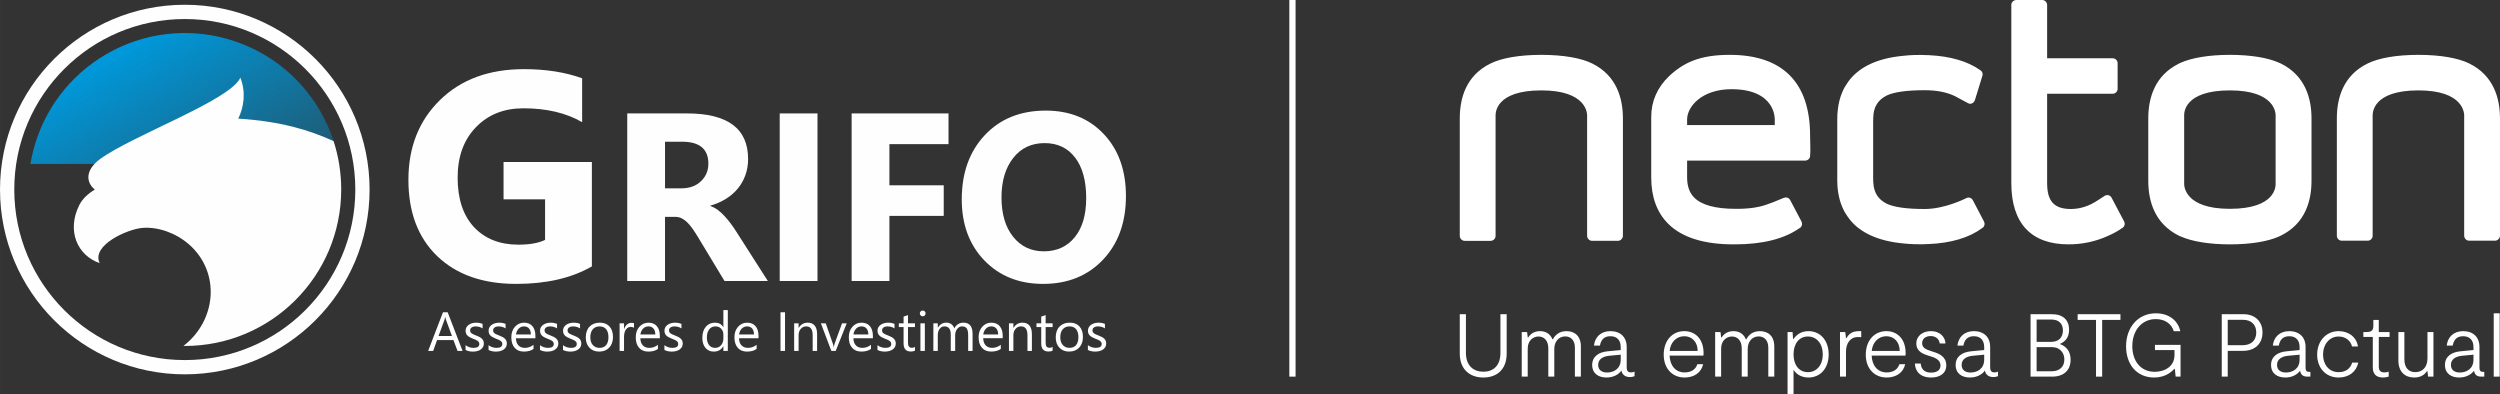 <svg xmlns="http://www.w3.org/2000/svg" xmlns:xlink="http://www.w3.org/1999/xlink" xml:space="preserve" width="320.475mm" height="50.566mm" fill-rule="evenodd" clip-rule="evenodd" viewBox="0 0 7209.58 1137.57"><rect x="0" y="0" width="7209.58" height="1137.57" fill="#333333" stroke="none"/> <defs>    <mask id="id0">      <linearGradient id="id1" gradientUnits="userSpaceOnUse" x1="314.41" y1="165.72" x2="766.15" y2="948.15">       <stop offset="0" stop-opacity="1" stop-color="white"></stop>       <stop offset="1" stop-opacity="0" stop-color="white"></stop>      </linearGradient>     <rect fill="url(#id1)" x="79.3" y="93.03" width="907.21" height="907.21"></rect>    </mask> </defs> <g id="Camada_x0020_1">    <g id="_1752227109392">   <path fill="#0098DA" mask="url(#id0)" d="M307.26 155.81c215.84,-124.62 491.84,-50.66 616.46,165.18 124.62,215.84 50.66,491.84 -165.18,616.46 -215.84,124.62 -491.84,50.66 -616.46,-165.18 -124.62,-215.84 -50.66,-491.84 165.18,-616.46z"></path>   <g>    <path fill="#FEFEFE" fill-rule="nonzero" d="M1706.85 768.28c-58.43,33.64 -131.13,50.46 -218.08,50.46 -96.21,0 -172.18,-26.65 -227.77,-79.96 -55.45,-53.31 -83.24,-126.71 -83.24,-220.21 0,-94.07 30.36,-170.76 91.08,-230.05 60.58,-59.44 141.39,-89.09 242.16,-89.09 63.43,0 119.45,8.84 167.76,26.37l0 126.57c-46.18,-26.8 -102.63,-40.05 -169.47,-40.05 -56.02,0 -101.48,18.1 -136.69,54.45 -35.35,36.35 -52.88,84.81 -52.88,145.53 0,61.43 15.82,109.04 47.32,142.82 31.64,33.64 74.26,50.46 127.99,50.46 32.36,0 58.01,-4.56 76.83,-13.68l0 -117.02 -119.73 0 0 -107.76 254.7 0 0 301.18z"></path>    <path fill="#FEFEFE" fill-rule="nonzero" d="M2214.32 810.32l-125.03 0 -75.11 -124.35c-5.64,-9.43 -11.04,-17.83 -16.22,-25.3 -5.18,-7.36 -10.35,-13.69 -15.64,-18.98 -5.29,-5.29 -10.81,-9.32 -16.57,-12.19 -5.75,-2.76 -11.96,-4.14 -18.63,-4.14l-29.33 0 0 184.96 -108.93 0 0 -483.22 172.54 0c117.33,0 175.98,43.82 175.98,131.36 0,16.91 -2.65,32.44 -7.82,46.7 -5.18,14.26 -12.42,27.14 -21.85,38.65 -9.43,11.39 -20.82,21.28 -34.16,29.56 -13.46,8.4 -28.3,14.84 -44.75,19.56l0 1.38c7.25,2.3 14.15,5.87 20.94,10.93 6.78,5.06 13.23,10.93 19.55,17.72 6.33,6.78 12.31,14.03 18.06,21.74 5.75,7.71 10.93,15.3 15.65,22.77l91.32 142.86zm-296.53 -401.67l0 134.47 47.16 0c23.35,0 42.1,-6.79 56.25,-20.24 14.38,-13.69 21.62,-30.71 21.62,-50.84 0,-42.33 -25.31,-63.38 -75.92,-63.38l-49.12 0z"></path>    <polygon fill="#FEFEFE" fill-rule="nonzero" points="2357.48,810.32 2248.55,810.32 2248.55,327.1 2357.48,327.1 "></polygon>    <polygon fill="#FEFEFE" fill-rule="nonzero" points="2735.35,415.67 2564.88,415.67 2564.88,534.38 2721.54,534.38 2721.54,622.6 2564.88,622.6 2564.88,810.32 2455.95,810.32 2455.95,327.1 2735.35,327.1 "></polygon>    <path fill="#FEFEFE" fill-rule="nonzero" d="M3008.1 818.72c-69.25,0 -125.61,-22.55 -169.21,-67.52 -43.59,-45.09 -65.33,-103.75 -65.33,-176.1 0,-76.38 22.08,-138.15 66.37,-185.3 44.28,-47.16 102.83,-70.86 175.87,-70.86 69.02,0 124.81,22.66 167.37,67.75 42.56,45.2 63.84,104.79 63.84,178.63 0,75.92 -22.08,137.23 -66.26,183.7 -44.06,46.47 -101.68,69.71 -172.65,69.71zm4.71 -406.04c-38.19,0 -68.55,14.26 -90.98,43.02 -22.43,28.64 -33.7,66.48 -33.7,113.65 0,47.85 11.27,85.69 33.7,113.64 22.43,27.84 51.87,41.76 88.22,41.76 37.61,0 67.29,-13.58 89.37,-40.61 21.97,-27.14 33.01,-64.64 33.01,-112.72 0,-50.15 -10.7,-89.15 -31.98,-116.98 -21.39,-27.84 -50.61,-41.76 -87.65,-41.76z"></path>   </g>   <path fill="#FEFEFE" fill-rule="nonzero" d="M532.9 13.73c147.16,0 280.38,59.65 376.82,156.09 96.44,96.43 156.08,229.66 156.08,376.82 0,147.16 -59.65,280.38 -156.08,376.82 -96.43,96.43 -229.66,156.08 -376.82,156.08 -147.16,0 -280.38,-59.65 -376.82,-156.08 -96.44,-96.44 -156.09,-229.66 -156.09,-376.82 0,-147.16 59.65,-280.38 156.09,-376.82 96.43,-96.44 229.66,-156.09 376.82,-156.09zm347.73 185.17c-88.99,-88.99 -211.93,-144.03 -347.73,-144.03 -135.8,0 -258.74,55.04 -347.73,144.03 -88.99,88.99 -144.03,211.93 -144.03,347.73 0,135.8 55.04,258.74 144.03,347.73 88.99,88.99 211.93,144.03 347.73,144.03 135.8,0 258.74,-55.04 347.73,-144.03 88.99,-88.99 144.03,-211.93 144.03,-347.73 0,-135.8 -55.04,-258.74 -144.03,-347.73z"></path>   <path fill="#FEFEFE" d="M961.94 407.04c14.29,43.96 22.05,90.86 22.05,139.59 0,249.13 -201.96,451.09 -451.09,451.09 -1.33,0 -2.64,-0.04 -3.97,-0.05 95.88,-73.77 107.68,-212.76 15.89,-293.04 -37.24,-32.58 -88.88,-51.08 -134.19,-47.41 -43.2,3.49 -148.12,50.24 -123.19,101.67 -64.52,-22.23 -95.85,-93.74 -58.8,-167.45 8.92,-17.74 24.32,-32.32 44.73,-44.7 -27.91,-23.02 -25.64,-58.5 15.97,-88.64 93.88,-67.98 376.55,-169.95 403.75,-234.22 16.78,43.29 9.89,85.28 -6,118.22 121.4,7.59 205.85,33.09 274.84,64.95z"></path>   <polygon fill="white" fill-rule="nonzero" points="3736.21,1086.13 3718.24,1086.13 3718.24,0 3736.21,0 "></polygon>   <path fill="white" fill-rule="nonzero" d="M5689.29 577.31c-2.54,-4.83 -7.38,-7.51 -12.46,-7.63 -1.89,-0.04 -5.01,1.01 -6.1,1.53 -1.02,0.48 -2.77,1.33 -3.81,1.88 -1.59,0.83 -59.74,29.64 -116.3,29.64 -51.12,0 -87.99,-5.09 -109.1,-15.01 -25.18,-12.46 -37.64,-32.04 -39.16,-61.04 -0.26,-1.27 -0.26,-2.29 -0.26,-3.3l0 -1.02c-0.25,-2.29 -0.25,-4.58 -0.25,-6.61l0 -168.61c0,-2.04 0,-4.33 0.25,-6.61 -0.25,-0.26 -0.25,-0.51 0,-0.77 0.76,-31.28 13.23,-51.63 39.42,-64.59 21.11,-9.92 57.98,-15.01 109.1,-15.01 35.09,0 64.34,5.85 87.49,17.29 9.41,4.83 33.24,17.85 33.24,17.85 0,0 6.6,4.07 10.17,4.07l0.76 0c5.59,-0.51 10.94,-4.33 12.97,-10.43l21.7 -70.49c1.53,-5.08 0.25,-10.07 -3.06,-13.63l-0.25 -0.25c-1.53,-1.02 -2.8,-2.4 -4.32,-3.16 -35.09,-24.41 -83.67,-39.16 -145.47,-42.22 -1.53,0 -2.8,-0.26 -4.32,-0.26l-3.82 0c-5.09,-0.26 -9.66,-0.51 -14.75,-0.51l-2.8 0c-5.85,0 -12.21,0 -18.31,0.25 -4.83,0.26 -10.17,0.51 -15.01,0.77 -4.58,0.25 -8.9,0.76 -13.48,1.27 -84.94,7.38 -134.03,37.13 -161.49,75.02 -2.29,3.31 -4.58,6.61 -6.61,10.18 -2.79,4.07 -5.34,8.64 -7.63,13.48 -2.8,6.11 -5.34,12.46 -7.63,19.07 -1.02,3.3 -2.04,6.86 -3.05,10.42 -0.51,1.53 -0.77,3.31 -1.27,5.09l0 0.51c-1.53,6.61 -2.8,13.48 -3.56,20.6 -1.27,8.9 -1.78,18.31 -1.78,28.22l0 176.75c0,5.34 0.25,10.69 0.51,16.02 0.51,3.56 0.76,7.12 1.02,10.68l0 0.25c1.01,7.38 2.03,14.5 3.81,21.37 0.25,1.52 0.51,3.3 1.27,5.08 0.51,3.06 1.53,6.11 2.54,9.16 0.25,0.76 0.25,1.27 0.51,1.77 2.29,6.62 4.83,13.23 7.63,19.07 1.78,3.31 3.31,6.61 5.08,9.67 2.54,4.07 5.09,8.14 7.89,11.95 2.29,3.56 4.83,6.61 7.37,9.92 28.48,34.34 77.06,60.53 156.66,67.39 4.07,0.51 8.39,0.77 12.72,1.02l14.49 0.76c5.34,0.25 10.93,0.25 16.53,0.25l4.58 0c4.58,0 9.16,0 13.48,-0.51l5.09 0c67.39,-2.54 119.78,-18.82 156.15,-45.78 1.27,-0.76 2.54,-1.53 3.56,-2.54 0.25,-0.26 0.25,-0.26 0.51,-0.51 3.56,-4.32 4.83,-10.68 1.78,-16.27l-32.22 -61.53zm400.21 -7.14c-2.54,-4.83 -7.38,-7.63 -12.46,-7.63 -2.04,0 -4.07,0.51 -6.11,1.53 -0.25,0 -0.51,0 -0.76,0.26 -0.76,0.51 -1.53,0.76 -2.04,1.52 -0.51,0 -0.76,0.51 -1.27,0.77 -5.09,3.05 -10.68,6.61 -17.04,10.94 -25.18,16.78 -50.86,25.17 -78.08,25.17 -47.81,0 -68.15,-22.38 -68.15,-74.52l0 -257.87 188.96 0 0.04 -0.01 0.02 0.01c7.9,0 14.26,-6.61 14.26,-14.24l0 -73.75c0,-7.88 -6.36,-14.24 -14.24,-14.24l-0.04 0 -0.04 -0 -188.96 0 0 -153.61c0,-7.89 -6.36,-14.5 -14.24,-14.5l-74.77 0c-6.86,0 -12.71,5.09 -14.24,11.7l0 0.76c-0.26,0.51 -0.26,1.27 -0.26,2.04 0,1.02 0,1.78 0.26,2.79l0 510.92c0,115.46 56.96,176.49 164.79,176.49 40.18,0 78.08,-8.13 113.43,-24.16 16.28,-7.12 30.01,-14.75 40.94,-22.63l0.25 0c1.27,-0.76 2.55,-1.53 3.56,-2.55 0.26,-0.26 0.26,-0.26 0.51,-0.51l0.25 -0.25c3.31,-4.32 4.58,-10.43 1.53,-16.02l-36.12 -68.41zm1031.58 -387.06c-31.28,-15.51 -82.65,-24.92 -146.74,-24.92 -64.09,0 -115.71,9.41 -146.99,25.18 -70.45,34.59 -88.25,100.2 -88.25,158.18l0 338.35c0,7.63 6.36,14.24 14.24,14.24l74.77 0c7.89,0 14.24,-6.61 14.24,-14.24l0 -348.27c0.51,-4.83 -1.27,-70.96 131.99,-70.96 130.46,0 131.48,66.12 131.99,70.96l0 348.27c0,1.02 0,1.78 0.25,2.8 0.51,2.03 1.27,3.81 2.54,5.34 2.29,3.56 6.61,6.1 11.44,6.1l74.77 0c6.61,0 12.46,-5.08 13.99,-11.44l0.25 -2.8 0 -338.35c0,-57.98 -18.06,-123.6 -88.5,-158.44zm-558.56 348.16c-0.26,4.83 1.27,70.95 -131.99,70.95 -130.46,0 -131.48,-66.12 -131.74,-70.95l0 -199.64c0.26,-4.83 -1.53,-70.96 131.99,-70.96 130.46,0 131.48,66.12 131.73,70.96l0 199.64zm15.01 -348.16c-1.78,-0.76 -3.56,-1.77 -5.35,-2.29 -31.79,-14.24 -81.12,-22.64 -141.65,-22.64 -60.52,0 -109.86,8.65 -141.4,22.64 -1.78,0.76 -3.56,1.53 -5.34,2.54 -70.45,34.59 -88.5,100.2 -88.5,158.18l0 180.05c0,57.73 18.05,123.34 88.5,158.18 1.78,0.77 3.56,1.53 5.34,2.29 31.54,13.99 80.88,22.63 141.4,22.63 60.53,0 109.86,-8.39 141.65,-22.63 1.78,-0.76 3.56,-1.53 5.35,-2.54 70.44,-34.59 88.5,-100.2 88.5,-157.93l0 -180.05c0,-57.98 -18.06,-123.6 -88.5,-158.44zm-1985.81 0c-31.29,-15.51 -82.65,-24.92 -146.74,-24.92 -64.09,0 -115.71,9.41 -146.99,25.18 -70.45,34.59 -88.25,100.2 -88.25,158.18l0 338.74c0,7.63 6.36,14.24 14.24,14.24l74.77 0c7.89,0 14.24,-6.61 14.24,-14.24l0 -348.66c0.51,-4.83 -1.27,-70.96 131.99,-70.96 130.46,0 131.48,66.12 131.99,70.96l0 348.62c0,1.02 0,1.78 0.25,2.79 0.51,2.04 1.27,3.82 2.54,5.34 2.29,3.56 6.61,6.11 11.44,6.11l74.77 0c6.61,0 12.46,-5.09 13.99,-11.45l0.26 -2.79 0 -338.7c0,-57.98 -18.06,-123.6 -88.5,-158.44zm273.64 177.51l0 -16.28c0,-36.45 42.04,-87.12 127.87,-87.12 128.75,0 124.87,87.08 124.87,87.08l0.05 16.32 -252.79 0zm123.09 -202.44c-84.18,0 -131.99,20.85 -175.73,62.05 -33.57,32.55 -50.86,71.97 -50.86,117.24l0 174.21c0,56.46 16.53,101.22 48.83,133.51 39.42,39.42 102.74,59.51 188.44,59.51 1.27,-0.25 2.29,-0.25 3.56,0 79.61,0 142.16,-15.51 186.41,-46.54l0.26 0c1.27,-0.76 2.54,-1.53 3.56,-2.54 4.07,-4.32 5.34,-10.93 2.29,-16.78l-32.55 -61.8c-2.54,-4.84 -7.37,-7.63 -12.46,-7.63 -7.63,0 -26.49,11.21 -59.26,21.86 -22.42,7.3 -51.37,11.45 -87.74,10.94 -55.69,-0.26 -95.37,-10.68 -116.99,-32.04 -13.98,-13.98 -20.85,-33.31 -20.85,-58.49l0 -48.57 340.53 0c5.85,0 10.94,-3.56 13.23,-8.65 0,-0.26 0,-0.51 0.25,-0.77 0.26,-2.03 0.51,-3.81 0.76,-5.85 1.53,-14.24 -0.1,-32.8 -0.1,-56.96 0,-152.08 -78.48,-232.7 -231.58,-232.7z"></path>   <path fill="white" fill-rule="nonzero" d="M4345.01 1019.78c0,45.27 -27.78,68.93 -67.38,68.93 -39.35,0 -67.9,-23.92 -67.9,-68.93l0 -113.67 17.75 0 0 111.61c0,37.04 21.86,54.27 50.4,54.27 28.29,0 49.13,-17.23 49.13,-54.27l0 -111.61 18 0 0 113.67z"></path>   <path fill="white" fill-rule="nonzero" d="M4388.46 957.54l15.43 0 1.8 15.43 1.54 0c6.43,-9.77 16.72,-18 34.2,-18 21.6,0 31.64,13.62 35.5,23.4l1.54 0c5.66,-11.06 17.23,-23.4 39.09,-23.4 23.4,0 41.4,14.14 41.4,43.72l0 87.44 -17.23 0 0 -83.84c0,-22.38 -13.11,-32.15 -27.77,-32.15 -18.52,0 -31.64,14.66 -31.64,36.27l0 79.72 -17.23 0 0 -81.78c0,-23.14 -13.12,-33.95 -28.29,-33.95 -14.4,0 -31.12,10.55 -31.12,35.23l0 80.49 -17.23 0 0 -128.59z"></path>   <path fill="white" fill-rule="nonzero" d="M4673.91 1022.87l-32.91 3.08c-18.78,1.8 -32.15,10.29 -32.15,26.23 0,16.2 12.09,22.11 25.72,22.11 18.51,0 39.34,-10.02 39.34,-37.29l0 -14.14zm39.86 48.86l0 13.11c-3.6,1.28 -7.46,2.57 -13.63,2.57 -11.83,0 -22.12,-5.91 -24.17,-18.78 -8.74,12.35 -24.43,20.06 -43.21,20.06 -22.89,0 -41.15,-11.32 -41.15,-36.27 0,-24.17 18.78,-37.03 44.75,-39.35l37.55 -3.6 0 -8.49c0,-18.77 -9.77,-31.37 -29.83,-31.37 -19.29,0 -27.26,11.57 -30.09,27l-17.23 0c2.57,-23.92 19.29,-41.66 47.32,-41.66 28.29,0 47.07,16.71 47.07,45.52l0 59.15c0,11.06 4.89,14.4 12.86,14.4 3.35,0 6.69,-1.02 9.77,-2.31z"></path>   <path fill="white" fill-rule="nonzero" d="M4815.08 1012.06l80.76 0c-0.26,-25.46 -15.95,-42.44 -38.58,-42.44 -23.66,0 -40.12,18.52 -42.18,42.44zm97.22 13.37l-97.47 0c1.03,29.07 17.49,48.61 43.21,48.61 18,0 31.89,-7.97 36.78,-23.66l16.72 0c-5.66,24.94 -26.75,38.32 -53.49,38.32 -35.23,0 -60.18,-25.98 -60.18,-65.58 0,-41.66 25.21,-68.16 59.41,-68.16 30.86,0 55.55,21.86 55.55,63.52 0,2.06 0,4.12 -0.51,6.94z"></path>   <path fill="white" fill-rule="nonzero" d="M4946.23 957.54l15.43 0 1.8 15.43 1.54 0c6.43,-9.77 16.72,-18 34.2,-18 21.61,0 31.64,13.62 35.5,23.4l1.54 0c5.66,-11.06 17.23,-23.4 39.09,-23.4 23.4,0 41.4,14.14 41.4,43.72l0 87.44 -17.23 0 0 -83.84c0,-22.38 -13.12,-32.15 -27.77,-32.15 -18.52,0 -31.64,14.66 -31.64,36.27l0 79.72 -17.23 0 0 -81.78c0,-23.14 -13.12,-33.95 -28.29,-33.95 -14.4,0 -31.12,10.55 -31.12,35.23l0 80.49 -17.23 0 0 -128.59z"></path>   <path fill="white" fill-rule="nonzero" d="M5256.64 1022.09c0,-31.12 -17.75,-51.69 -42.95,-51.69 -25.2,0 -41.4,20.58 -41.4,51.69 0,30.86 16.2,51.18 41.4,51.18 25.21,0 42.95,-20.58 42.95,-51.18zm16.97 0c0,40.64 -24.43,66.61 -58.38,66.61 -23.66,0 -37.03,-12.61 -42.95,-22.38l0 71.25 -17.23 0 0 -180.03 14.4 0 1.54 19.8 1.54 0c6.17,-9.26 19.03,-22.37 42.69,-22.37 34.46,0 58.38,27 58.38,67.12z"></path>   <path fill="white" fill-rule="nonzero" d="M5306.26 957.54l15.17 0 2.06 17.48 1.55 0c5.91,-10.8 15.17,-20.05 35.75,-20.05l6.69 0 0 17.49c-3.6,-0.51 -6.43,-0.51 -10.55,-0.51 -19.03,0 -33.43,15.69 -33.43,42.95l0 71.24 -17.23 0 0 -128.59z"></path>   <path fill="white" fill-rule="nonzero" d="M5397.81 1012.06l80.76 0c-0.26,-25.46 -15.95,-42.44 -38.58,-42.44 -23.66,0 -40.12,18.52 -42.18,42.44zm97.22 13.37l-97.47 0c1.03,29.07 17.49,48.61 43.21,48.61 18,0 31.89,-7.97 36.77,-23.66l16.72 0c-5.66,24.94 -26.75,38.32 -53.49,38.32 -35.24,0 -60.18,-25.98 -60.18,-65.58 0,-41.66 25.2,-68.16 59.41,-68.16 30.86,0 55.55,21.86 55.55,63.52 0,2.06 0,4.12 -0.51,6.94z"></path>   <path fill="white" fill-rule="nonzero" d="M5522.28 1048.33l16.72 0c1.8,19.8 14.4,26.23 30.34,26.23 14.4,0 26.75,-5.91 26.75,-20.57 0,-16.46 -15.94,-22.38 -28.03,-26.23l-7.72 -2.32c-14.14,-4.63 -33.95,-11.57 -33.95,-34.97 0,-22.12 19.03,-35.5 41.4,-35.5 28.8,0 41.92,18.52 42.7,35.5l-16.72 0c-1.28,-12.35 -11.06,-21.35 -25.98,-21.35 -13.12,0 -24.69,6.68 -24.69,20.58 0,14.14 12.86,18.51 25.46,22.63l6.94 2.32c16.71,5.14 37.29,13.89 37.29,38.83 0,24.43 -20.06,35.23 -43.47,35.23 -31.37,0 -46.29,-17.49 -47.06,-40.37z"></path>   <path fill="white" fill-rule="nonzero" d="M5722.09 1022.87l-32.92 3.08c-18.78,1.8 -32.15,10.29 -32.15,26.23 0,16.2 12.09,22.11 25.72,22.11 18.51,0 39.35,-10.02 39.35,-37.29l0 -14.14zm39.86 48.86l0 13.11c-3.6,1.28 -7.46,2.57 -13.63,2.57 -11.83,0 -22.12,-5.91 -24.17,-18.78 -8.74,12.35 -24.43,20.06 -43.21,20.06 -22.89,0 -41.15,-11.32 -41.15,-36.27 0,-24.17 18.78,-37.03 44.75,-39.35l37.55 -3.6 0 -8.49c0,-18.77 -9.77,-31.37 -29.83,-31.37 -19.29,0 -27.26,11.57 -30.09,27l-17.23 0c2.57,-23.92 19.29,-41.66 47.32,-41.66 28.29,0 47.07,16.71 47.07,45.52l0 59.15c0,11.06 4.89,14.4 12.86,14.4 3.35,0 6.69,-1.02 9.77,-2.31z"></path>   <path fill="white" fill-rule="nonzero" d="M5953.28 1036.75c0,-21.09 -14.4,-35.75 -36.52,-35.75l-43.46 0 0 69.7 43.72 0c22.12,0 36.26,-12.86 36.26,-33.95zm-79.98 -50.93l42.44 0c21.6,0 33.43,-13.11 33.43,-33.17 0,-20.06 -13.12,-31.12 -32.66,-31.12l-43.2 0 0 64.29zm97.98 51.44c0,30.86 -19.8,48.86 -52.97,48.86l-62.5 0 0 -180.02 61.47 0c33.17,0 49.63,17.75 49.63,44.75 0,23.66 -12.34,34.72 -25.72,40.63l0 1.03c15.43,5.92 30.09,18.26 30.09,44.75z"></path>   <polygon fill="white" fill-rule="nonzero" points="6115.04,922.56 6062.31,922.56 6062.31,1086.13 6044.57,1086.13 6044.57,922.56 5991.59,922.56 5991.59,906.11 6115.04,906.11 "></polygon>   <path fill="white" fill-rule="nonzero" d="M6288.37 994.57l0 91.55 -14.14 0 -2.31 -22.37 -1.54 0c-7.72,8.49 -25.72,24.94 -58.13,24.94 -50.15,0 -81.01,-37.55 -81.01,-90.01 0,-54.27 34.21,-95.16 85.9,-95.16 38.32,0 64.3,21.61 70.46,51.7l-18.77 0c-6.17,-20.32 -24.17,-34.98 -51.69,-34.98 -40.89,0 -67.89,32.92 -67.89,78.18 0,42.18 23.92,73.81 64.29,73.81 29.06,0 57.35,-15.17 57.35,-48.09l0 -14.66 -56.32 0 0 -14.92 73.81 0z"></path>   <path fill="white" fill-rule="nonzero" d="M6506.7 958.82c0,-23.91 -16.2,-36.52 -37.81,-36.52l-44.49 0 0 73.3 42.44 0c24.94,0 39.86,-13.62 39.86,-36.78zm18 -0.25c0,32.92 -21.86,53.24 -56.58,53.24l-43.72 0 0 74.33 -17.23 0 0 -180.02 63.01 0c32.92,0 54.52,20.83 54.52,52.46z"></path>   <path fill="white" fill-rule="nonzero" d="M6631.68 1022.87l-32.92 3.08c-18.78,1.8 -32.15,10.29 -32.15,26.23 0,16.2 12.09,22.11 25.72,22.11 18.51,0 39.35,-10.02 39.35,-37.29l0 -14.14zm31.12 49.64l0 13.62 -8.49 0c-12.09,0 -19.03,-4.62 -21.09,-16.97 -9,11.83 -24.18,19.55 -42.7,19.55 -22.88,0 -41.15,-11.32 -41.15,-36.27 0,-24.17 18.78,-37.03 44.75,-39.35l37.55 -3.6 0 -8.49c0,-18.77 -9.77,-31.37 -29.83,-31.37 -19.29,0 -27.26,11.57 -30.09,27l-17.23 0c2.57,-23.92 19.29,-41.66 47.32,-41.66 28.29,0 47.07,16.71 47.07,45.52l0 60.95c0,7.72 3.6,11.06 10.54,11.06l3.35 0z"></path>   <path fill="white" fill-rule="nonzero" d="M6682.33 1022.61c0,-38.32 25.21,-67.64 61.98,-67.64 28.04,0 51.18,16.2 55.81,44.24l-17.23 0c-3.6,-15.44 -17.49,-28.81 -38.58,-28.81 -26.74,0 -45,22.89 -45,52.21 0,28.03 16.71,50.66 45,50.66 21.09,0 33.95,-11.06 39.09,-27.52l17.49 0c-5.4,25.97 -26.74,42.95 -56.58,42.95 -38.57,0 -61.98,-29.07 -61.98,-66.09z"></path>   <path fill="white" fill-rule="nonzero" d="M6842.8 1060.15l0 -88.47 -27.26 0 0 -14.15 8.75 0c14.91,0 20.06,-4.63 20.06,-18.52l0 -16.46 15.69 0 0 34.98 31.12 0 0 14.15 -31.12 0 0 85.89c0,10.29 4.63,16.46 15.95,16.46 4.11,0 8.74,-0.77 12.6,-2.05l0 14.14c-3.86,1.03 -9.52,2.57 -16.71,2.57 -21.6,0 -29.06,-12.86 -29.06,-28.55z"></path>   <path fill="white" fill-rule="nonzero" d="M7017.68 1086.13l-15.44 0 -1.79 -15.43 -1.55 0c-6.43,9 -16.46,18 -37.04,18 -25.72,0 -45.26,-16.2 -45.26,-48.6l0 -82.56 17.23 0 0 78.43c0,26.24 13.89,37.29 31.38,37.29 18.52,0 35.24,-11.83 35.24,-40.12l0 -75.6 17.23 0 0 128.59z"></path>   <path fill="white" fill-rule="nonzero" d="M7133.14 1022.87l-32.92 3.08c-18.78,1.8 -32.15,10.29 -32.15,26.23 0,16.2 12.09,22.11 25.72,22.11 18.51,0 39.35,-10.02 39.35,-37.29l0 -14.14zm31.12 49.64l0 13.62 -8.49 0c-12.09,0 -19.03,-4.62 -21.09,-16.97 -9,11.83 -24.18,19.55 -42.69,19.55 -22.89,0 -41.15,-11.32 -41.15,-36.27 0,-24.17 18.78,-37.03 44.75,-39.35l37.55 -3.6 0 -8.49c0,-18.77 -9.77,-31.37 -29.83,-31.37 -19.29,0 -27.26,11.57 -30.09,27l-17.23 0c2.57,-23.92 19.29,-41.66 47.32,-41.66 28.29,0 47.06,16.71 47.06,45.52l0 60.95c0,7.72 3.6,11.06 10.55,11.06l3.35 0z"></path>   <polygon fill="white" fill-rule="nonzero" points="7191.51,903.53 7208.74,903.53 7208.74,1086.13 7191.51,1086.13 "></polygon>   <path fill="white" fill-rule="nonzero" d="M1333.92 1012.06l-14.47 0 -11.82 -31.28 -47.31 0 -11.12 31.28 -14.52 0 42.77 -111.54 13.54 0 42.93 111.54zm-30.59 -43.01l-17.5 -47.52c-0.56,-1.57 -1.14,-4.06 -1.7,-7.46l-0.32 0c-0.5,3.16 -1.12,5.63 -1.78,7.46l-17.36 47.52 38.66 0zm39.2 40.15l0 -13.7c6.93,5.12 14.6,7.7 22.94,7.7 11.2,0 16.81,-3.74 16.81,-11.2 0,-2.13 -0.48,-3.93 -1.44,-5.39 -0.98,-1.49 -2.26,-2.79 -3.9,-3.93 -1.62,-1.14 -3.56,-2.18 -5.76,-3.08 -2.2,-0.9 -4.57,-1.86 -7.12,-2.84 -3.53,-1.41 -6.61,-2.81 -9.29,-4.25 -2.65,-1.41 -4.88,-3.03 -6.69,-4.81 -1.78,-1.81 -3.13,-3.82 -4.04,-6.11 -0.9,-2.28 -1.35,-4.96 -1.35,-8.02 0,-3.74 0.85,-7.04 2.55,-9.93 1.73,-2.87 4.01,-5.28 6.85,-7.22 2.87,-1.94 6.11,-3.43 9.77,-4.41 3.64,-0.98 7.43,-1.46 11.31,-1.46 6.9,0 13.06,1.19 18.51,3.56l0 12.93c-5.84,-3.85 -12.58,-5.76 -20.2,-5.76 -2.39,0 -4.54,0.27 -6.48,0.82 -1.91,0.53 -3.56,1.3 -4.94,2.28 -1.35,0.98 -2.42,2.18 -3.19,3.53 -0.74,1.38 -1.12,2.89 -1.12,4.57 0,2.07 0.37,3.8 1.12,5.2 0.77,1.41 1.86,2.65 3.32,3.74 1.43,1.09 3.21,2.07 5.28,2.95 2.07,0.88 4.43,1.83 7.09,2.87 3.5,1.35 6.69,2.74 9.48,4.17 2.79,1.43 5.18,3.03 7.17,4.83 1.96,1.78 3.48,3.85 4.54,6.19 1.06,2.34 1.59,5.1 1.59,8.31 0,3.95 -0.88,7.38 -2.6,10.27 -1.75,2.9 -4.06,5.31 -6.96,7.22 -2.92,1.94 -6.27,3.35 -10.04,4.3 -3.8,0.93 -7.75,1.38 -11.92,1.38 -8.18,0 -15.29,-1.57 -21.29,-4.73zm66.33 0l0 -13.7c6.93,5.12 14.6,7.7 22.94,7.7 11.2,0 16.81,-3.74 16.81,-11.2 0,-2.13 -0.48,-3.93 -1.44,-5.39 -0.98,-1.49 -2.26,-2.79 -3.9,-3.93 -1.62,-1.14 -3.56,-2.18 -5.76,-3.08 -2.2,-0.9 -4.57,-1.86 -7.12,-2.84 -3.53,-1.41 -6.61,-2.81 -9.29,-4.25 -2.65,-1.41 -4.88,-3.03 -6.69,-4.81 -1.78,-1.81 -3.13,-3.82 -4.04,-6.11 -0.9,-2.28 -1.35,-4.96 -1.35,-8.02 0,-3.74 0.85,-7.04 2.55,-9.93 1.73,-2.87 4.01,-5.28 6.85,-7.22 2.87,-1.94 6.11,-3.43 9.77,-4.41 3.64,-0.98 7.43,-1.46 11.31,-1.46 6.9,0 13.06,1.19 18.51,3.56l0 12.93c-5.84,-3.85 -12.58,-5.76 -20.2,-5.76 -2.39,0 -4.54,0.27 -6.48,0.82 -1.91,0.53 -3.56,1.3 -4.94,2.28 -1.35,0.98 -2.42,2.18 -3.19,3.53 -0.74,1.38 -1.12,2.89 -1.12,4.57 0,2.07 0.37,3.8 1.12,5.2 0.77,1.41 1.86,2.65 3.32,3.74 1.43,1.09 3.21,2.07 5.28,2.95 2.07,0.88 4.43,1.83 7.09,2.87 3.5,1.35 6.69,2.74 9.48,4.17 2.79,1.43 5.18,3.03 7.17,4.83 1.96,1.78 3.48,3.85 4.54,6.19 1.06,2.34 1.59,5.1 1.59,8.31 0,3.95 -0.88,7.38 -2.6,10.27 -1.75,2.9 -4.06,5.31 -6.96,7.22 -2.92,1.94 -6.27,3.35 -10.04,4.3 -3.8,0.93 -7.75,1.38 -11.92,1.38 -8.18,0 -15.29,-1.57 -21.29,-4.73zm135.15 -33.77l-56.23 0c0.21,8.87 2.6,15.72 7.17,20.55 4.57,4.81 10.83,7.22 18.83,7.22 8.97,0 17.21,-2.95 24.75,-8.87l0 11.97c-7.01,5.1 -16.28,7.62 -27.77,7.62 -11.26,0 -20.1,-3.61 -26.53,-10.83 -6.45,-7.25 -9.66,-17.42 -9.66,-30.53 0,-12.4 3.53,-22.49 10.54,-30.29 7.03,-7.81 15.77,-11.71 26.18,-11.71 10.43,0 18.48,3.37 24.19,10.12 5.71,6.72 8.55,16.09 8.55,28.06l0 6.69zm-13.06 -10.81c-0.05,-7.36 -1.83,-13.09 -5.31,-17.21 -3.5,-4.09 -8.36,-6.13 -14.6,-6.13 -6,0 -11.13,2.15 -15.32,6.45 -4.2,4.3 -6.8,9.93 -7.78,16.89l43.01 0zm26.29 44.58l0 -13.7c6.93,5.12 14.6,7.7 22.94,7.7 11.2,0 16.81,-3.74 16.81,-11.2 0,-2.13 -0.48,-3.93 -1.44,-5.39 -0.98,-1.49 -2.26,-2.79 -3.9,-3.93 -1.62,-1.14 -3.56,-2.18 -5.76,-3.08 -2.2,-0.9 -4.57,-1.86 -7.12,-2.84 -3.53,-1.41 -6.61,-2.81 -9.29,-4.25 -2.65,-1.41 -4.88,-3.03 -6.69,-4.81 -1.78,-1.81 -3.13,-3.82 -4.04,-6.11 -0.9,-2.28 -1.35,-4.96 -1.35,-8.02 0,-3.74 0.85,-7.04 2.55,-9.93 1.73,-2.87 4.01,-5.28 6.85,-7.22 2.87,-1.94 6.11,-3.43 9.77,-4.41 3.64,-0.98 7.43,-1.46 11.31,-1.46 6.9,0 13.06,1.19 18.51,3.56l0 12.93c-5.84,-3.85 -12.58,-5.76 -20.2,-5.76 -2.39,0 -4.54,0.27 -6.48,0.82 -1.91,0.53 -3.56,1.3 -4.94,2.28 -1.35,0.98 -2.42,2.18 -3.19,3.53 -0.74,1.38 -1.12,2.89 -1.12,4.57 0,2.07 0.37,3.8 1.12,5.2 0.77,1.41 1.86,2.65 3.32,3.74 1.43,1.09 3.21,2.07 5.28,2.95 2.07,0.88 4.43,1.83 7.09,2.87 3.5,1.35 6.69,2.74 9.48,4.17 2.79,1.43 5.18,3.03 7.17,4.83 1.96,1.78 3.48,3.85 4.54,6.19 1.06,2.34 1.59,5.1 1.59,8.31 0,3.95 -0.88,7.38 -2.6,10.27 -1.75,2.9 -4.06,5.31 -6.96,7.22 -2.92,1.94 -6.27,3.35 -10.04,4.3 -3.8,0.93 -7.75,1.38 -11.92,1.38 -8.18,0 -15.29,-1.57 -21.29,-4.73zm66.33 0l0 -13.7c6.93,5.12 14.6,7.7 22.94,7.7 11.2,0 16.81,-3.74 16.81,-11.2 0,-2.13 -0.48,-3.93 -1.44,-5.39 -0.98,-1.49 -2.26,-2.79 -3.9,-3.93 -1.62,-1.14 -3.56,-2.18 -5.76,-3.08 -2.2,-0.9 -4.57,-1.86 -7.12,-2.84 -3.53,-1.41 -6.61,-2.81 -9.29,-4.25 -2.65,-1.41 -4.88,-3.03 -6.69,-4.81 -1.78,-1.81 -3.13,-3.82 -4.04,-6.11 -0.9,-2.28 -1.35,-4.96 -1.35,-8.02 0,-3.74 0.85,-7.04 2.55,-9.93 1.73,-2.87 4.01,-5.28 6.85,-7.22 2.87,-1.94 6.11,-3.43 9.77,-4.41 3.64,-0.98 7.43,-1.46 11.31,-1.46 6.9,0 13.06,1.19 18.51,3.56l0 12.93c-5.84,-3.85 -12.58,-5.76 -20.2,-5.76 -2.39,0 -4.54,0.27 -6.48,0.82 -1.91,0.53 -3.56,1.3 -4.94,2.28 -1.35,0.98 -2.42,2.18 -3.19,3.53 -0.74,1.38 -1.12,2.89 -1.12,4.57 0,2.07 0.37,3.8 1.12,5.2 0.77,1.41 1.86,2.65 3.32,3.74 1.43,1.09 3.21,2.07 5.28,2.95 2.07,0.88 4.43,1.83 7.09,2.87 3.5,1.35 6.69,2.74 9.48,4.17 2.79,1.43 5.18,3.03 7.17,4.83 1.96,1.78 3.48,3.85 4.54,6.19 1.06,2.34 1.59,5.1 1.59,8.31 0,3.95 -0.88,7.38 -2.6,10.27 -1.75,2.9 -4.06,5.31 -6.96,7.22 -2.92,1.94 -6.27,3.35 -10.04,4.3 -3.8,0.93 -7.75,1.38 -11.92,1.38 -8.18,0 -15.29,-1.57 -21.29,-4.73zm104.43 4.73c-11.76,0 -21.16,-3.72 -28.2,-11.15 -7.01,-7.43 -10.54,-17.31 -10.54,-29.6 0,-13.38 3.66,-23.82 10.97,-31.36 7.33,-7.51 17.21,-11.26 29.66,-11.26 11.87,0 21.13,3.64 27.8,10.97 6.66,7.3 9.98,17.44 9.98,30.4 0,12.72 -3.58,22.89 -10.75,30.53 -7.19,7.65 -16.83,11.47 -28.91,11.47zm0.93 -72.64c-8.18,0 -14.66,2.79 -19.43,8.36 -4.78,5.58 -7.17,13.25 -7.17,23.07 0,9.43 2.42,16.86 7.25,22.3 4.83,5.44 11.28,8.18 19.36,8.18 8.26,0 14.6,-2.68 19.04,-8.02 4.43,-5.34 6.64,-12.93 6.64,-22.78 0,-9.96 -2.2,-17.63 -6.64,-23.02 -4.43,-5.42 -10.78,-8.1 -19.04,-8.1zm99.41 4.04c-2.23,-1.7 -5.44,-2.55 -9.64,-2.55 -5.47,0 -10.01,2.55 -13.67,7.7 -3.64,5.12 -5.47,12.13 -5.47,21l0 40.6 -12.77 0 0 -79.65 12.77 0 0 16.41 0.32 0c1.81,-5.6 4.57,-9.96 8.31,-13.12 3.75,-3.13 7.91,-4.7 12.53,-4.7 3.32,0 5.84,0.37 7.62,1.09l0 13.22zm74.48 30.11l-56.23 0c0.21,8.87 2.6,15.72 7.17,20.55 4.57,4.81 10.83,7.22 18.83,7.22 8.97,0 17.21,-2.95 24.75,-8.87l0 11.97c-7.01,5.1 -16.28,7.62 -27.77,7.62 -11.26,0 -20.1,-3.61 -26.53,-10.83 -6.45,-7.25 -9.66,-17.42 -9.66,-30.53 0,-12.4 3.53,-22.49 10.54,-30.29 7.03,-7.81 15.77,-11.71 26.18,-11.71 10.43,0 18.48,3.37 24.19,10.12 5.71,6.72 8.55,16.09 8.55,28.06l0 6.69zm-13.06 -10.81c-0.05,-7.36 -1.83,-13.09 -5.31,-17.21 -3.5,-4.09 -8.36,-6.13 -14.6,-6.13 -6,0 -11.13,2.15 -15.32,6.45 -4.2,4.3 -6.8,9.93 -7.78,16.89l43.01 0zm26.29 44.58l0 -13.7c6.93,5.12 14.6,7.7 22.94,7.7 11.2,0 16.81,-3.74 16.81,-11.2 0,-2.13 -0.48,-3.93 -1.44,-5.39 -0.98,-1.49 -2.26,-2.79 -3.9,-3.93 -1.62,-1.14 -3.56,-2.18 -5.76,-3.08 -2.2,-0.9 -4.57,-1.86 -7.12,-2.84 -3.53,-1.41 -6.61,-2.81 -9.29,-4.25 -2.65,-1.41 -4.88,-3.03 -6.69,-4.81 -1.78,-1.81 -3.13,-3.82 -4.04,-6.11 -0.9,-2.28 -1.35,-4.96 -1.35,-8.02 0,-3.74 0.85,-7.04 2.55,-9.93 1.73,-2.87 4.01,-5.28 6.85,-7.22 2.87,-1.94 6.11,-3.43 9.77,-4.41 3.64,-0.98 7.43,-1.46 11.31,-1.46 6.9,0 13.06,1.19 18.51,3.56l0 12.93c-5.84,-3.85 -12.58,-5.76 -20.2,-5.76 -2.39,0 -4.54,0.27 -6.48,0.82 -1.91,0.53 -3.56,1.3 -4.94,2.28 -1.35,0.98 -2.42,2.18 -3.19,3.53 -0.74,1.38 -1.12,2.89 -1.12,4.57 0,2.07 0.37,3.8 1.12,5.2 0.77,1.41 1.86,2.65 3.32,3.74 1.43,1.09 3.21,2.07 5.28,2.95 2.07,0.88 4.43,1.83 7.09,2.87 3.5,1.35 6.69,2.74 9.48,4.17 2.79,1.43 5.18,3.03 7.17,4.83 1.96,1.78 3.48,3.85 4.54,6.19 1.06,2.34 1.59,5.1 1.59,8.31 0,3.95 -0.88,7.38 -2.6,10.27 -1.75,2.9 -4.06,5.31 -6.96,7.22 -2.92,1.94 -6.27,3.35 -10.04,4.3 -3.8,0.93 -7.75,1.38 -11.92,1.38 -8.18,0 -15.29,-1.57 -21.29,-4.73zm182.78 2.87l-12.77 0 0 -13.54 -0.29 0c-5.92,10.27 -15.05,15.4 -27.4,15.4 -9.98,0 -18,-3.56 -23.98,-10.7 -6,-7.12 -9,-16.83 -9,-29.13 0,-13.17 3.32,-23.71 9.96,-31.65 6.64,-7.94 15.48,-11.9 26.53,-11.9 10.94,0 18.9,4.3 23.9,12.9l0.29 0 0 -49.3 12.77 0 0 117.91zm-12.77 -36l0 -11.76c0,-6.43 -2.12,-11.87 -6.37,-16.33 -4.25,-4.46 -9.64,-6.69 -16.17,-6.69 -7.78,0 -13.91,2.84 -18.37,8.55 -4.46,5.71 -6.69,13.59 -6.69,23.66 0,9.19 2.15,16.41 6.43,21.75 4.27,5.31 10.04,7.97 17.23,7.97 7.12,0 12.88,-2.58 17.31,-7.7 4.43,-5.12 6.64,-11.63 6.64,-19.43zm101.33 -0.64l-56.23 0c0.21,8.87 2.6,15.72 7.17,20.55 4.57,4.81 10.83,7.22 18.83,7.22 8.97,0 17.21,-2.95 24.75,-8.87l0 11.97c-7.01,5.1 -16.28,7.62 -27.77,7.62 -11.26,0 -20.1,-3.61 -26.53,-10.83 -6.45,-7.25 -9.66,-17.42 -9.66,-30.53 0,-12.4 3.53,-22.49 10.54,-30.29 7.03,-7.81 15.77,-11.71 26.18,-11.71 10.43,0 18.48,3.37 24.19,10.12 5.71,6.72 8.55,16.09 8.55,28.06l0 6.69zm-13.06 -10.81c-0.05,-7.36 -1.83,-13.09 -5.31,-17.21 -3.5,-4.09 -8.36,-6.13 -14.6,-6.13 -6,0 -11.13,2.15 -15.32,6.45 -4.2,4.3 -6.8,9.93 -7.78,16.89l43.01 0zm89.54 47.45l-13.06 0 0 -111.54 13.06 0 0 111.54zm92.48 0l-12.77 0 0 -45.43c0,-16.91 -6.16,-25.36 -18.51,-25.36 -6.37,0 -11.66,2.39 -15.82,7.2 -4.2,4.81 -6.27,10.86 -6.27,18.16l0 45.43 -12.77 0 0 -79.65 12.77 0 0 13.22 0.32 0c6,-10.06 14.71,-15.08 26.13,-15.08 8.71,0 15.37,2.81 19.99,8.44 4.62,5.6 6.93,13.75 6.93,24.38l0 48.69zm85.39 -79.65l-31.75 79.65 -12.51 0 -30.19 -79.65 13.99 0 20.23 57.88c1.51,4.25 2.44,7.94 2.81,11.12l0.29 0c0.53,-4.01 1.35,-7.62 2.49,-10.83l21.16 -58.17 13.46 0zm75.49 43.01l-56.23 0c0.21,8.87 2.6,15.72 7.17,20.55 4.57,4.81 10.83,7.22 18.83,7.22 8.97,0 17.21,-2.95 24.75,-8.87l0 11.97c-7.01,5.1 -16.28,7.62 -27.77,7.62 -11.26,0 -20.1,-3.61 -26.53,-10.83 -6.45,-7.25 -9.66,-17.42 -9.66,-30.53 0,-12.4 3.53,-22.49 10.54,-30.29 7.03,-7.81 15.77,-11.71 26.18,-11.71 10.43,0 18.48,3.37 24.19,10.12 5.71,6.72 8.55,16.09 8.55,28.06l0 6.69zm-13.06 -10.81c-0.05,-7.36 -1.83,-13.09 -5.31,-17.21 -3.5,-4.09 -8.36,-6.13 -14.6,-6.13 -6,0 -11.13,2.15 -15.32,6.45 -4.2,4.3 -6.8,9.93 -7.78,16.89l43.01 0zm26.29 44.58l0 -13.7c6.93,5.12 14.6,7.7 22.94,7.7 11.2,0 16.81,-3.74 16.81,-11.2 0,-2.13 -0.48,-3.93 -1.44,-5.39 -0.98,-1.49 -2.26,-2.79 -3.9,-3.93 -1.62,-1.14 -3.56,-2.18 -5.76,-3.08 -2.2,-0.9 -4.57,-1.86 -7.12,-2.84 -3.53,-1.41 -6.61,-2.81 -9.29,-4.25 -2.65,-1.41 -4.88,-3.03 -6.69,-4.81 -1.78,-1.81 -3.13,-3.82 -4.04,-6.11 -0.9,-2.28 -1.35,-4.96 -1.35,-8.02 0,-3.74 0.85,-7.04 2.55,-9.93 1.73,-2.87 4.01,-5.28 6.85,-7.22 2.87,-1.94 6.11,-3.43 9.77,-4.41 3.64,-0.98 7.43,-1.46 11.31,-1.46 6.9,0 13.06,1.19 18.51,3.56l0 12.93c-5.84,-3.85 -12.58,-5.76 -20.2,-5.76 -2.39,0 -4.54,0.27 -6.48,0.82 -1.91,0.53 -3.56,1.3 -4.94,2.28 -1.35,0.98 -2.42,2.18 -3.19,3.53 -0.74,1.38 -1.12,2.89 -1.12,4.57 0,2.07 0.37,3.8 1.12,5.2 0.77,1.41 1.86,2.65 3.32,3.74 1.43,1.09 3.21,2.07 5.28,2.95 2.07,0.88 4.43,1.83 7.09,2.87 3.5,1.35 6.69,2.74 9.48,4.17 2.79,1.43 5.18,3.03 7.17,4.83 1.96,1.78 3.48,3.85 4.54,6.19 1.06,2.34 1.59,5.1 1.59,8.31 0,3.95 -0.88,7.38 -2.6,10.27 -1.75,2.9 -4.06,5.31 -6.96,7.22 -2.92,1.94 -6.27,3.35 -10.04,4.3 -3.8,0.93 -7.75,1.38 -11.92,1.38 -8.18,0 -15.29,-1.57 -21.29,-4.73zm108.09 2.1c-3,1.64 -6.98,2.47 -11.89,2.47 -13.97,0 -20.92,-7.78 -20.92,-23.34l0 -47.13 -13.7 0 0 -10.88 13.7 0 0 -19.44 12.74 -4.14 0 23.58 20.07 0 0 10.88 -20.07 0 0 44.9c0,5.34 0.9,9.13 2.74,11.42 1.8,2.28 4.81,3.42 9.03,3.42 3.21,0 5.98,-0.88 8.31,-2.65l0 10.91zm22.29 -99.12c-2.26,0 -4.22,-0.77 -5.81,-2.34 -1.62,-1.54 -2.42,-3.5 -2.42,-5.89 0,-2.39 0.8,-4.38 2.42,-5.95 1.59,-1.59 3.56,-2.39 5.81,-2.39 2.34,0 4.33,0.8 5.98,2.39 1.62,1.57 2.44,3.56 2.44,5.95 0,2.28 -0.82,4.22 -2.44,5.81 -1.65,1.62 -3.64,2.42 -5.98,2.42zm6.24 99.88l-12.77 0 0 -79.65 12.77 0 0 79.65zm137.65 0l-12.74 0 0 -45.75c0,-8.81 -1.38,-15.19 -4.09,-19.12 -2.74,-3.95 -7.3,-5.92 -13.73,-5.92 -5.44,0 -10.09,2.5 -13.89,7.46 -3.82,4.99 -5.73,10.94 -5.73,17.89l0 45.43 -12.74 0 0 -47.29c0,-15.66 -6.05,-23.5 -18.13,-23.5 -5.6,0 -10.2,2.34 -13.83,7.04 -3.64,4.7 -5.44,10.81 -5.44,18.32l0 45.43 -12.77 0 0 -79.65 12.77 0 0 12.61 0.32 0c5.63,-9.66 13.89,-14.47 24.72,-14.47 5.44,0 10.2,1.51 14.23,4.54 4.06,3.03 6.82,7.01 8.34,11.95 5.89,-10.99 14.71,-16.49 26.44,-16.49 17.52,0 26.28,10.81 26.28,32.42l0 49.09zm86.86 -36.64l-56.23 0c0.21,8.87 2.6,15.72 7.17,20.55 4.57,4.81 10.83,7.22 18.83,7.22 8.97,0 17.21,-2.95 24.75,-8.87l0 11.97c-7.01,5.1 -16.28,7.62 -27.77,7.62 -11.26,0 -20.1,-3.61 -26.53,-10.83 -6.45,-7.25 -9.66,-17.42 -9.66,-30.53 0,-12.4 3.53,-22.49 10.54,-30.29 7.03,-7.81 15.77,-11.71 26.18,-11.71 10.43,0 18.48,3.37 24.19,10.12 5.71,6.72 8.55,16.09 8.55,28.06l0 6.69zm-13.06 -10.81c-0.05,-7.36 -1.83,-13.09 -5.31,-17.21 -3.5,-4.09 -8.36,-6.13 -14.6,-6.13 -6,0 -11.13,2.15 -15.32,6.45 -4.2,4.3 -6.8,9.93 -7.78,16.89l43.01 0zm97.24 47.45l-12.77 0 0 -45.43c0,-16.91 -6.16,-25.36 -18.51,-25.36 -6.37,0 -11.66,2.39 -15.82,7.2 -4.2,4.81 -6.27,10.86 -6.27,18.16l0 45.43 -12.77 0 0 -79.65 12.77 0 0 13.22 0.32 0c6,-10.06 14.71,-15.08 26.13,-15.08 8.71,0 15.37,2.81 19.99,8.44 4.62,5.6 6.93,13.75 6.93,24.38l0 48.69zm59.72 -0.77c-3,1.64 -6.98,2.47 -11.89,2.47 -13.97,0 -20.92,-7.78 -20.92,-23.34l0 -47.13 -13.7 0 0 -10.88 13.7 0 0 -19.44 12.74 -4.14 0 23.58 20.07 0 0 10.88 -20.07 0 0 44.9c0,5.34 0.9,9.13 2.74,11.42 1.8,2.28 4.81,3.42 9.03,3.42 3.21,0 5.98,-0.88 8.31,-2.65l0 10.91zm47.8 2.63c-11.76,0 -21.16,-3.72 -28.2,-11.15 -7.01,-7.43 -10.54,-17.31 -10.54,-29.6 0,-13.38 3.66,-23.82 10.97,-31.36 7.33,-7.51 17.21,-11.26 29.66,-11.26 11.87,0 21.13,3.64 27.8,10.97 6.66,7.3 9.98,17.44 9.98,30.4 0,12.72 -3.58,22.89 -10.75,30.53 -7.19,7.65 -16.83,11.47 -28.91,11.47zm0.93 -72.64c-8.18,0 -14.66,2.79 -19.43,8.36 -4.78,5.58 -7.17,13.25 -7.17,23.07 0,9.43 2.42,16.86 7.25,22.3 4.83,5.44 11.28,8.18 19.36,8.18 8.26,0 14.6,-2.68 19.04,-8.02 4.43,-5.34 6.64,-12.93 6.64,-22.78 0,-9.96 -2.2,-17.63 -6.64,-23.02 -4.43,-5.42 -10.78,-8.1 -19.04,-8.1zm53.06 67.92l0 -13.7c6.93,5.12 14.6,7.7 22.94,7.7 11.2,0 16.81,-3.74 16.81,-11.2 0,-2.13 -0.48,-3.93 -1.44,-5.39 -0.98,-1.49 -2.26,-2.79 -3.9,-3.93 -1.62,-1.14 -3.56,-2.18 -5.76,-3.08 -2.2,-0.9 -4.57,-1.86 -7.12,-2.84 -3.53,-1.41 -6.61,-2.81 -9.29,-4.25 -2.65,-1.41 -4.88,-3.03 -6.69,-4.81 -1.78,-1.81 -3.13,-3.82 -4.04,-6.11 -0.9,-2.28 -1.35,-4.96 -1.35,-8.02 0,-3.74 0.85,-7.04 2.55,-9.93 1.73,-2.87 4.01,-5.28 6.85,-7.22 2.87,-1.94 6.11,-3.43 9.77,-4.41 3.64,-0.98 7.43,-1.46 11.31,-1.46 6.9,0 13.06,1.19 18.51,3.56l0 12.93c-5.84,-3.85 -12.58,-5.76 -20.2,-5.76 -2.39,0 -4.54,0.27 -6.48,0.82 -1.91,0.53 -3.56,1.3 -4.94,2.28 -1.35,0.98 -2.42,2.18 -3.19,3.53 -0.74,1.38 -1.12,2.89 -1.12,4.57 0,2.07 0.37,3.8 1.12,5.2 0.77,1.41 1.86,2.65 3.32,3.74 1.43,1.09 3.21,2.07 5.28,2.95 2.07,0.88 4.43,1.83 7.09,2.87 3.5,1.35 6.69,2.74 9.48,4.17 2.79,1.43 5.18,3.03 7.17,4.83 1.96,1.78 3.48,3.85 4.54,6.19 1.06,2.34 1.59,5.1 1.59,8.31 0,3.95 -0.88,7.38 -2.6,10.27 -1.75,2.9 -4.06,5.31 -6.96,7.22 -2.92,1.94 -6.27,3.35 -10.04,4.3 -3.8,0.93 -7.75,1.38 -11.92,1.38 -8.18,0 -15.29,-1.57 -21.29,-4.73z"></path>  </g> </g></svg>